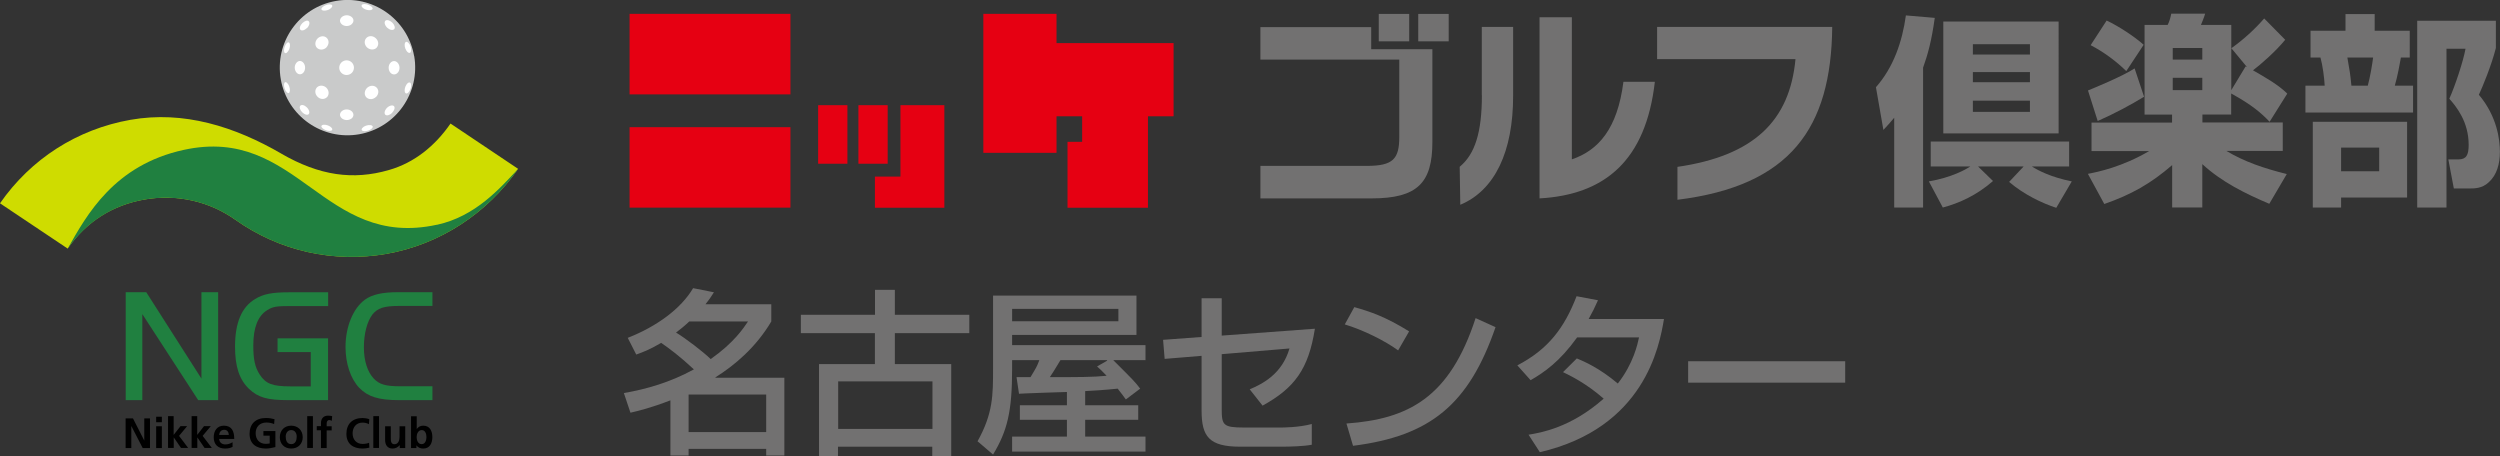 <?xml version="1.0" encoding="UTF-8"?>
<svg id="_レイヤー_2" data-name="レイヤー 2" xmlns="http://www.w3.org/2000/svg" viewBox="0 0 254.54 46.47">
  <rect x="0" y="0" width="254.54" height="46.47" fill="#333333" stroke="none"/>
  <defs>
    <style>
      .cls-1 {
        fill: #000;
      }

      .cls-1, .cls-2, .cls-3, .cls-4, .cls-5, .cls-6, .cls-7 {
        stroke-width: 0px;
      }

      .cls-2 {
        fill: #208040;
      }

      .cls-3 {
        fill: #727171;
      }

      .cls-4 {
        fill: #e60012;
      }

      .cls-5 {
        fill: #cfdc00;
      }

      .cls-6 {
        fill: #fff;
      }

      .cls-7 {
        fill: #c9caca;
      }
    </style>
  </defs>
  <g id="_レイヤー_1-2" data-name="レイヤー 1">
    <g>
      <g>
        <g>
          <g>
            <path class="cls-5" d="M28.66,15.65c-4.76-2.76-9.95-4.41-15.38-3.45-5.43.96-10.14,3.98-13.28,8.5l6.89,4.61c1.89-2.73,4.54-4.42,7.82-5,3.27-.57,6.58.16,9.28,2.08,4.49,3.17,9.96,4.4,15.38,3.45,5.42-.96,10.24-4.12,13.38-8.65l-6.88-4.61c-1.56,2.26-3.67,3.99-6.27,4.73-3.66,1.06-7.08.57-10.95-1.66Z"/>
            <path class="cls-2" d="M44.49,22.88c-11.61,2.53-14.16-10.16-25.78-7.62-7.07,1.54-9.88,6.6-11.82,10.06,1.89-2.7,4.56-4.43,7.82-5,3.27-.57,6.58.16,9.28,2.08,4.49,3.17,9.96,4.4,15.38,3.45,5.42-.96,10.24-4.12,13.38-8.65-1.85,1.97-4.32,4.83-8.27,5.69Z"/>
          </g>
          <g>
            <path class="cls-7" d="M42.17,5.69c.65,3.75-1.85,7.32-5.6,7.98-3.74.66-7.32-1.84-7.98-5.59-.66-3.75,1.85-7.32,5.59-7.98,3.74-.66,7.32,1.84,7.98,5.59Z"/>
            <g>
              <path class="cls-6" d="M37.85.99c-.19.1-.55.05-.82-.12h0c-.26-.17-.28-.36-.1-.43h0c.2-.07.51,0,.76.14h0c.25.14.33.31.16.41Z"/>
              <path class="cls-6" d="M40.13,2.97c-.14.15-.46.08-.72-.16h0c-.25-.26-.32-.57-.16-.71h0c.15-.12.44-.03.69.2h0c.23.23.32.52.2.67Z"/>
              <path class="cls-6" d="M41.83,5.27c-.07.19-.28.15-.45-.11h0c-.18-.27-.23-.64-.13-.81h0c.1-.18.28-.09.44.15h0c.15.25.21.57.14.76Z"/>
              <path class="cls-6" d="M33.61.91c-.27.17-.63.22-.8.13h0c-.17-.09-.08-.27.17-.42h0c.24-.14.55-.22.74-.15h0c.18.06.14.26-.11.43Z"/>
              <path class="cls-6" d="M35.79,2.48c-.27.22-.71.23-.98,0h0c-.27-.23-.25-.55.02-.77h0c.28-.21.67-.21.95,0h0c.27.2.28.54.01.76Z"/>
              <path class="cls-6" d="M38.35,4.86c-.26.25-.69.24-.99-.04h0c-.29-.3-.3-.72-.04-.97h0c.27-.25.67-.22.96.06h0c.28.28.31.68.06.95Z"/>
              <path class="cls-6" d="M40.52,7.37c-.21.27-.55.28-.78.02h0c-.22-.27-.23-.71,0-.98h0c.23-.27.57-.25.78.02h0c.21.28.21.67,0,.95Z"/>
              <path class="cls-6" d="M41.69,9.27c-.15.25-.34.33-.44.16h0c-.1-.18-.05-.54.13-.81h0c.17-.26.37-.29.45-.11h0c.07.19.02.51-.14.76Z"/>
              <path class="cls-6" d="M31.26,2.85c-.26.25-.56.32-.68.17h0c-.12-.15-.03-.43.2-.66h0c.24-.23.51-.33.65-.2h0c.14.13.08.44-.17.7Z"/>
              <path class="cls-6" d="M33.24,4.83c-.3.28-.71.29-.97.04h0c-.24-.26-.21-.66.06-.95h0c.28-.27.68-.31.94-.06h0c.26.26.24.67-.04.97Z"/>
              <path class="cls-6" d="M35.82,7.42c-.3.29-.77.29-1.06,0h0c-.3-.3-.29-.76,0-1.06h0c.3-.29.76-.29,1.06,0h0c.29.3.29.76,0,1.06Z"/>
              <path class="cls-6" d="M38.28,9.87c-.28.27-.69.3-.96.06h0c-.26-.25-.24-.67.04-.97h0c.3-.29.73-.3.99-.04h0c.25.26.22.67-.06.95Z"/>
              <path class="cls-6" d="M39.93,11.49c-.24.23-.53.32-.69.2h0c-.15-.14-.09-.45.16-.71h0c.26-.25.58-.31.72-.17h0c.12.16.03.44-.2.67Z"/>
              <path class="cls-6" d="M29.35,5.19c-.16.26-.35.29-.41.11h0c-.06-.18,0-.49.14-.74h0c.14-.25.3-.33.4-.16h0c.09.18.04.54-.13.8Z"/>
              <path class="cls-6" d="M30.9,7.38c-.22.26-.54.24-.74-.03h0c-.2-.27-.2-.66,0-.93h0c.2-.27.52-.29.74-.02h0c.22.27.22.71,0,.98Z"/>
              <path class="cls-6" d="M33.27,9.91c-.26.24-.67.22-.94-.06h0c-.28-.28-.3-.69-.06-.95h0c.25-.25.68-.24.97.04h0c.28.29.29.72.04.97Z"/>
              <path class="cls-6" d="M35.78,12.07c-.28.21-.67.2-.95,0h0c-.27-.21-.29-.53-.02-.76h0c.27-.23.71-.22.98,0h0c.27.23.25.56-.01.77Z"/>
              <path class="cls-6" d="M37.7,13.2c-.25.14-.57.2-.76.13h0c-.19-.07-.15-.25.1-.43h0c.27-.17.63-.21.82-.12h0c.17.1.1.27-.16.42Z"/>
              <path class="cls-6" d="M29.48,9.39c-.09.17-.26.08-.4-.16h0c-.14-.25-.2-.56-.14-.75h0c.06-.18.25-.15.41.11h0c.16.26.21.62.13.79Z"/>
              <path class="cls-6" d="M31.42,11.63c-.14.12-.42.03-.65-.2h0c-.23-.24-.32-.51-.2-.66h0c.13-.15.43-.08.68.17h0c.25.26.31.56.17.69Z"/>
              <path class="cls-6" d="M33.72,13.3c-.19.07-.5,0-.74-.14h0c-.25-.15-.34-.33-.17-.42h0c.17-.09.53-.03.8.14h0c.25.17.29.36.11.42Z"/>
            </g>
          </g>
        </g>
        <g>
          <g>
            <path class="cls-2" d="M14.49,40.74h-1.69v-10.99h2.09l5.62,8.8v-8.8h1.7v10.99h-2.03l-5.69-8.76v8.76Z"/>
            <path class="cls-2" d="M33.4,34.45v6.29h-4.07c-2.12,0-3.05-.27-3.98-1.15-.98-.94-1.42-2.27-1.42-4.29,0-2.44.67-4.03,2.04-4.85.82-.51,1.72-.69,3.45-.69h3.99v1.4h-3.84c-1.43,0-1.8.06-2.38.43-.93.58-1.4,1.76-1.4,3.59,0,1.42.17,2.21.65,2.95.61.95,1.3,1.21,3.13,1.21h2.07v-3.49h-3.38v-1.4h5.14Z"/>
            <path class="cls-2" d="M44.02,40.74h-3.4c-2.06,0-3.17-.35-4.04-1.25-.88-.92-1.4-2.47-1.4-4.17,0-2.06.78-3.94,1.98-4.81.73-.53,1.78-.76,3.36-.76h3.51v1.4h-3.4c-1.55,0-2.18.22-2.71.87-.54.71-.87,1.96-.87,3.34s.36,2.49,1,3.18c.58.61,1.22.79,2.72.79h3.26v1.4Z"/>
          </g>
          <g>
            <path class="cls-1" d="M12.79,42.6h.75l1.15,2.26h0v-2.26h.58v3.02h-.74l-1.16-2.25h0v2.25h-.58v-3.02Z"/>
            <path class="cls-1" d="M15.9,42.99h.58v-.56h-.58v.56ZM15.9,45.62h.58v-2.22h-.58v2.22Z"/>
            <path class="cls-1" d="M17.1,42.37h.58v1.91h0l.7-.89h.67l-.82.99.93,1.23h-.73l-.74-1.08h0v1.08h-.58v-3.24Z"/>
            <path class="cls-1" d="M19.5,42.37h.58v1.91h0l.69-.89h.69l-.83.99.94,1.23h-.74l-.74-1.08h0v1.08h-.58v-3.24Z"/>
            <path class="cls-1" d="M22.31,44.28c.03-.29.2-.52.52-.52s.45.24.47.52h-.99ZM23.69,45.02c-.22.13-.46.23-.74.23-.36,0-.61-.2-.64-.56h1.54c0-.77-.24-1.35-1.06-1.35-.69,0-1.03.53-1.03,1.18,0,.73.43,1.15,1.16,1.15.31,0,.55-.06.76-.17v-.47Z"/>
            <path class="cls-1" d="M27.91,43.18c-.23-.11-.53-.16-.78-.16-.71,0-1.1.47-1.1,1.09s.38,1.08,1.03,1.08c.16,0,.29-.02.4-.04v-.79h-.64v-.47h1.22v1.63c-.32.08-.66.15-.97.15-.98,0-1.66-.48-1.66-1.5s.63-1.61,1.66-1.61c.35,0,.62.05.88.12l-.04.51Z"/>
            <path class="cls-1" d="M29.09,44.45c0-.33.18-.66.56-.66s.56.32.56.66c0,.37-.12.77-.56.77s-.56-.4-.56-.77ZM28.49,44.52c0,.64.43,1.15,1.16,1.15s1.17-.51,1.17-1.15c0-.73-.51-1.18-1.17-1.18s-1.16.45-1.16,1.18Z"/>
            <path class="cls-1" d="M31.28,42.37h.58v3.24h-.58v-3.24Z"/>
            <path class="cls-1" d="M32.68,43.81h-.43v-.42h.43v-.31c0-.45.25-.76.71-.76.15,0,.31.02.43.05l-.04.48c-.06-.03-.13-.08-.26-.08-.19,0-.26.17-.26.35v.28h.51v.42h-.51v1.8h-.58v-1.8Z"/>
            <path class="cls-1" d="M37.6,45.58c-.22.05-.45.09-.68.09-.97,0-1.65-.48-1.65-1.5s.63-1.61,1.65-1.61c.2,0,.46.04.68.12l-.04.51c-.23-.13-.44-.16-.66-.16-.62,0-1,.47-1,1.09s.38,1.08,1.02,1.08c.23,0,.52-.05.66-.12l.03.51Z"/>
            <path class="cls-1" d="M38.01,42.37h.58v3.24h-.58v-3.24Z"/>
            <path class="cls-1" d="M41.25,45.62h-.55v-.3h0c-.17.21-.43.35-.73.35-.52,0-.76-.37-.76-.87v-1.4h.58v1.19c0,.27,0,.64.37.64.42,0,.52-.45.52-.74v-1.09h.58v2.22Z"/>
            <path class="cls-1" d="M42.42,44.5c0-.31.15-.71.52-.71s.48.41.48.71-.11.72-.49.72-.51-.41-.51-.72ZM41.84,45.62h.56v-.27h.01c.16.24.43.32.68.32.68,0,.93-.56.93-1.17s-.25-1.16-.93-1.16c-.31,0-.51.14-.66.34h0v-1.3h-.58v3.24Z"/>
          </g>
        </g>
      </g>
      <g>
        <g>
          <g>
            <polygon class="cls-4" points="119.49 4.39 107.57 4.39 107.57 1.41 100.12 1.41 100.12 15.56 107.57 15.56 107.57 11.84 110.18 11.84 110.18 14.44 108.69 14.44 108.69 21.15 116.88 21.15 116.88 11.84 119.49 11.84 119.49 4.39"/>
            <g>
              <rect class="cls-4" x="64.1" y="1.41" width="16.38" height="8.2"/>
              <rect class="cls-4" x="64.1" y="12.95" width="16.38" height="8.19"/>
            </g>
            <g>
              <rect class="cls-4" x="83.3" y="10.71" width="2.98" height="5.96"/>
              <rect class="cls-4" x="87.4" y="10.71" width="2.98" height="5.96"/>
              <polygon class="cls-4" points="91.68 10.71 91.68 17.98 89.08 17.98 89.08 21.15 96.15 21.15 96.15 10.71 91.68 10.71"/>
            </g>
          </g>
          <g>
            <path class="cls-3" d="M206.68,7.34v1.03h-5.81v-1.03h5.81ZM197.86,2.19v11.39h11.74V2.19h-11.74ZM206.68,4.5v1.05h-5.81v-1.05h5.81ZM206.68,10.25v1.14h-5.81v-1.14h5.81ZM195.8,6.89c.49-1.36.87-2.76,1.19-5.07l-2.94-.25c-.37,2.68-1.26,5.28-3.05,7.31l.76,4.35c.39-.41.66-.72,1.1-1.24v9.14h2.94V6.89ZM210.94,18.47c-2.1-.43-3.35-1.07-4.06-1.52h3.79v-2.54h-14.09v2.54h4.03c-.51.33-1.88,1.11-4.22,1.52l1.42,2.66c1.67-.45,3.41-1.22,5.11-2.7l-1.52-1.48h4.64l-1.48,1.57c1.52,1.3,3.37,2.17,4.8,2.64l1.58-2.69Z"/>
            <path class="cls-3" d="M224.23,4.89v1.18h-3.01v-1.18h3.01ZM221.12,12.48h-8.17v2.9h5.87c-2.74,1.61-5.19,2.12-6.24,2.32l1.67,3.07c2.74-.95,4.74-2.08,6.91-3.96v4.31h3.07v-4.41c1.96,1.81,4.37,3,6.82,4.04l1.78-3.03c-2.33-.58-4.33-1.26-6.14-2.35h5.73v-2.9h-8.18v-.81h2.93v-2.14c2.1,1.15,3.09,2.01,3.91,2.88l1.8-2.87c-.95-.93-2.27-1.67-3.49-2.37.76-.57,2.33-1.94,3.28-3.11l-2.14-2.17c-.97,1.12-2.14,2.17-3.34,3.03l1.59,1.92-.14-.07-1.46,2.42V2.54h-3.09c.08-.2.33-.78.43-1.15h-3.45c-.08.41-.2.83-.37,1.15h-2.35v9.13h2.8v.81ZM224.23,7.92v1.26h-3.01v-1.26h3.01ZM212.86,4.6c1.32.68,2.6,1.63,3.63,2.64l1.77-2.68c-.91-.82-2.55-1.9-3.77-2.47l-1.63,2.51ZM217.33,6.97c-1.21.8-4.29,2.06-4.74,2.24l.99,3.11c1.65-.72,3.42-1.67,4.72-2.47l-.96-2.88Z"/>
            <path class="cls-3" d="M241.62,5.86c-.07.58-.29,1.94-.54,2.86h-1.67c-.1-1.1-.19-1.62-.41-2.86h2.62ZM235.25,5.86h1.01c.23.81.39,2.06.43,2.86h-1.96v2.74h10.96v-2.74h-1.86c.29-.99.51-2.24.62-2.86h.9v-2.73h-3.57v-1.7h-2.97v1.7h-3.56v2.73ZM235.48,12.41v8.72h2.88v-1.02h6.72v-7.71h-9.61ZM242.24,15.03v2.41h-3.88v-2.41h3.88ZM246.11,2.11v19.02h2.98V4.96h1.94c-.23,1.28-1.07,3.81-1.65,5.09.73.83,1.97,2.35,1.97,4.7,0,1.05-.25,1.48-1.04,1.48h-1.03l.56,2.96h1.62c.47,0,1.26,0,1.92-.62.84-.74,1.15-1.88,1.15-3.13,0-1.17-.27-3.58-2.14-5.79.37-.8,1.28-2.98,1.73-4.76v-2.78h-8.02Z"/>
          </g>
          <g>
            <path class="cls-3" d="M143.48,4.21h-3.1V1.42h3.1v2.79ZM147.5,4.21h-3.1V1.42h3.1v2.79ZM139.61,2.76v2.25h6.23v9.44c0,4.16-1.51,5.75-6.19,5.75h-11.32v-3.31h10.84c2.66,0,3.3-.7,3.3-2.95v-7.87h-14.14v-3.31h11.28Z"/>
            <path class="cls-3" d="M150.88,9.7c0,3.8-.71,6-2.26,7.28l.06,3.87c3.54-1.48,5.38-5.44,5.38-11.08V2.74h-3.19v6.96Z"/>
            <path class="cls-3" d="M160.04,16.23V1.76h-3.29v18.44c6.68-.37,10.83-3.89,11.74-11.87h-3.2c-.61,4.81-2.56,6.98-5.26,7.9Z"/>
            <path class="cls-3" d="M186.55,2.74h-17.83v3.28h14.09c-.59,6.29-4.24,9.84-12.02,10.97v3.35c11.49-1.42,15.66-7.28,15.76-17.6Z"/>
          </g>
        </g>
        <g>
          <path class="cls-3" d="M63.91,34.4c2.99-1.17,5.44-2.99,6.66-5.06l2.12.42c-.31.49-.5.77-.86,1.22h6.7v1.75c-1.55,2.63-3.75,4.48-5.69,5.69v.04h7.02v7.92h-1.85v-.68h-7.9v.68h-1.85v-5.62c-1.96.76-3.29,1.08-4.07,1.26l-.67-2c2.34-.41,4.68-1.08,7.13-2.41-1.42-1.33-2.52-2.14-3.33-2.7-1.22.72-1.89.95-2.54,1.19l-.86-1.69ZM70.18,32.73c-.47.45-1.01.88-1.35,1.13.97.58,2.77,1.96,3.53,2.7,2.36-1.66,3.33-3.13,3.8-3.83h-5.98ZM70.11,40.17v3.82h7.9v-3.82h-7.9Z"/>
          <path class="cls-3" d="M81.55,32.05h7.54v-2.54h2.02v2.54h7.58v1.87h-7.58v3.15h5.74v9.4h-1.93v-.99h-9.6v.99h-1.93v-9.4h5.69v-3.15h-7.54v-1.87ZM85.34,38.83v4.84h9.6v-4.84h-9.6Z"/>
          <path class="cls-3" d="M108.63,39.91c-.31.02-1.89.07-2.2.07-2.04.07-2.25.09-2.68.11l-.25-1.69h1.42c.58-.96.65-1.06.9-1.73h-2.77v.86c0,4.39-.49,6.34-1.94,8.75l-1.58-1.35c1.58-2.84,1.58-4.68,1.58-7.45v-7.38h14.6v4h-12.66v1.04h13.58v1.53h-3.28c1.98,1.98,2.18,2.16,2.74,2.9l-1.46,1.1c-.25-.34-.32-.45-.83-1.1-1.21.13-2.63.22-3.31.25v1.44h5.4v1.48h-5.4v1.71h6.14v1.53h-13.58v-1.53h5.58v-1.71h-4.79v-1.48h4.79v-1.35ZM103.05,31.45v1.26h10.82v-1.26h-10.82ZM112.72,36.71v-.04h-4.75c-.65,1.08-.72,1.19-1.08,1.73,2.83,0,4.43,0,5.78-.14-.49-.52-.67-.68-.97-.95l1.03-.59Z"/>
          <path class="cls-3" d="M133.88,33.45c-.65,4.14-2.07,6.05-5.33,7.85l-1.31-1.66c1.31-.56,3.29-1.55,4.05-4.16l-6.9.58v5.6c0,1.64.16,1.87,2.29,1.87h3.71c.18,0,1.85,0,3.17-.36v2.11c-.77.16-2.27.2-3.08.2h-4.2c-3.19,0-3.94-1.04-3.94-3.69v-5.56l-3.76.31-.16-1.94,3.92-.29v-3.94h2.05v3.8l9.49-.7Z"/>
          <path class="cls-3" d="M142.36,35.68c-1.35-.99-3.58-2.09-5.44-2.65l.97-1.76c1.6.45,3.17.97,5.58,2.47l-1.12,1.94ZM137.1,43.12c6.27-.45,10.5-2.61,13.14-10.73l2.03.92c-2.72,7.87-6.64,11.09-14.51,12.08l-.67-2.27Z"/>
          <path class="cls-3" d="M160.54,36.49c.77.32,2.29.97,4.18,2.56,1.58-2.03,2-3.96,2.16-4.7h-6.3c-1.78,2.47-3.31,3.53-4.74,4.36l-1.35-1.51c3.15-1.64,4.79-3.82,6.03-7.04l2.18.41c-.34.76-.56,1.22-.95,1.91h7.67c-.47,2.83-2.02,11.09-12.64,13.56l-1.15-1.78c1.22-.2,4.29-.7,7.65-3.67-1.8-1.58-3.44-2.36-4.14-2.7l1.4-1.39Z"/>
          <path class="cls-3" d="M187.87,36.78v2.18h-15.99v-2.18h15.99Z"/>
        </g>
      </g>
    </g>
  </g>
</svg>